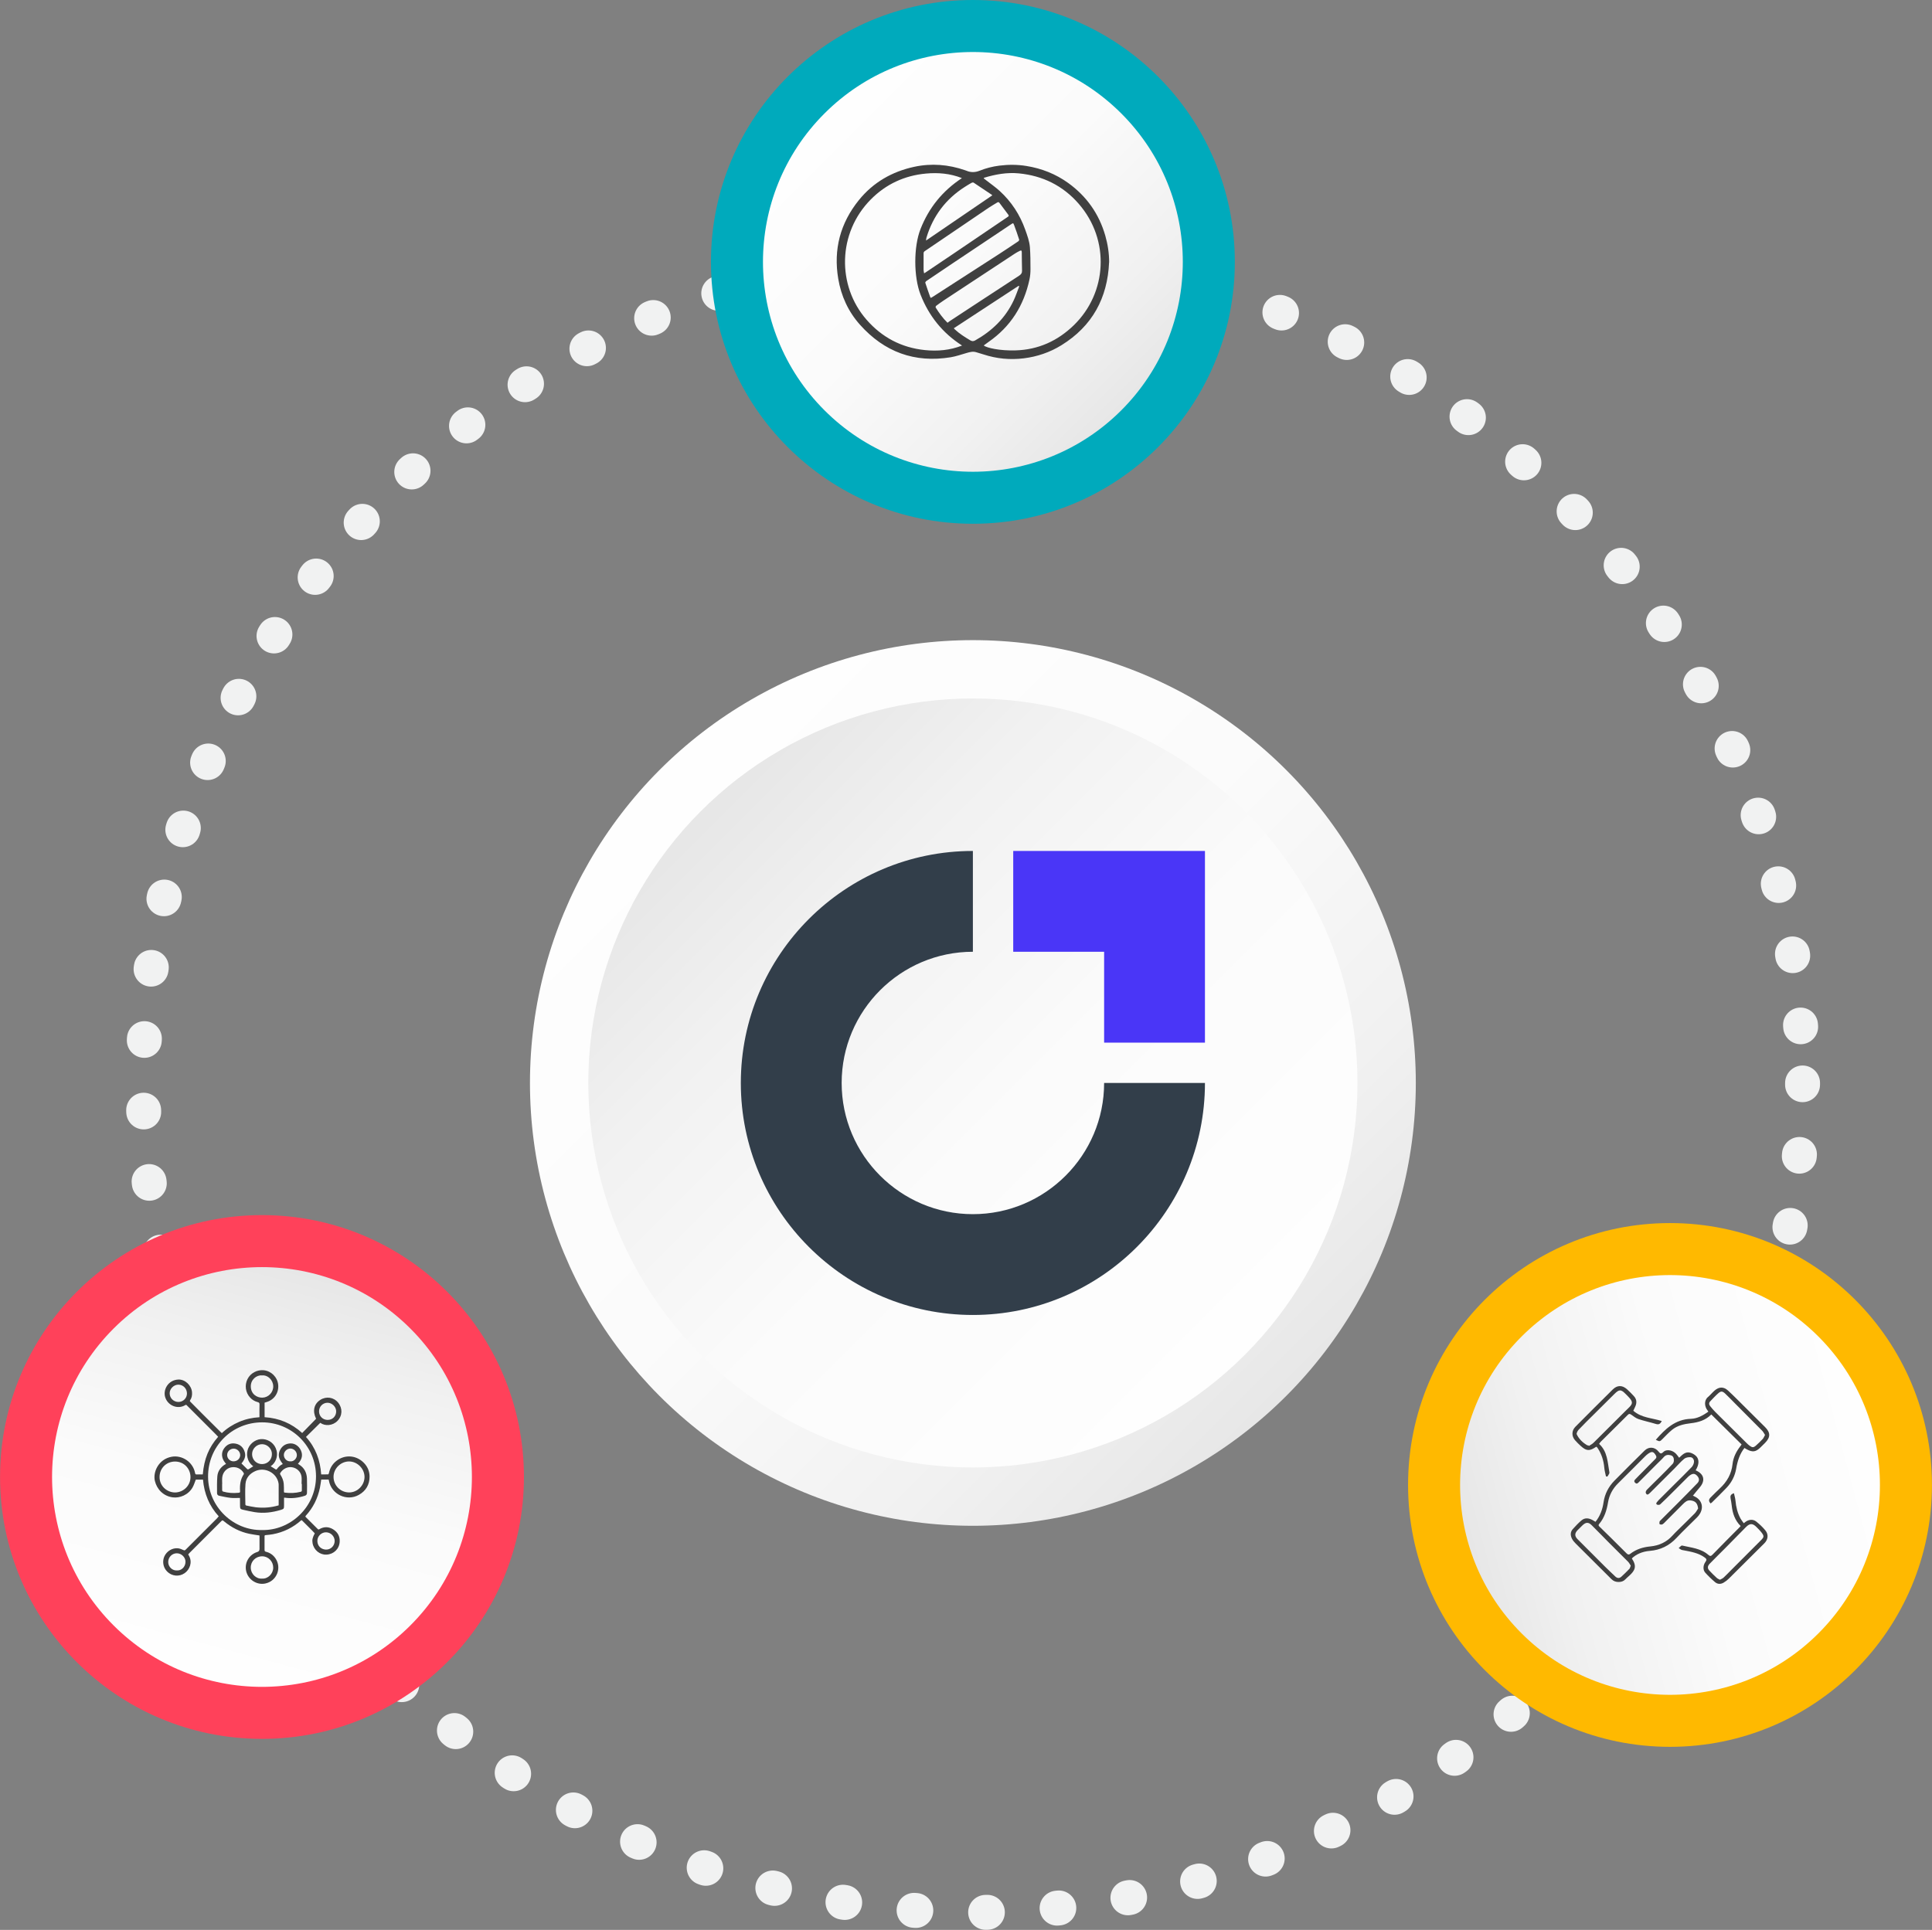 <?xml version="1.0" encoding="UTF-8"?>
<svg id="Layer_1" data-name="Layer 1" xmlns="http://www.w3.org/2000/svg" xmlns:xlink="http://www.w3.org/1999/xlink" viewBox="0 0 1106.35 1105.4">
  <rect x="0" y="0" width="1106.35" height="1105.4" fill="#808080" stroke="none"/>
  <defs>
    <style>
      .cls-1 {
        fill: url(#linear-gradient-2);
      }

      .cls-2 {
        fill: #00aabc;
      }

      .cls-3 {
        fill: none;
        stroke: #f1f2f2;
        stroke-dasharray: 0 0 1 40;
        stroke-linecap: round;
        stroke-linejoin: round;
        stroke-width: 20px;
      }

      .cls-4 {
        fill: #323e4a;
      }

      .cls-5 {
        fill: #ff415a;
      }

      .cls-6 {
        fill: url(#linear-gradient-5);
      }

      .cls-7 {
        fill: #ffb900;
      }

      .cls-8 {
        fill: #4a36f7;
      }

      .cls-9 {
        fill: url(#linear-gradient-3);
      }

      .cls-10 {
        fill: url(#linear-gradient);
      }

      .cls-11 {
        fill: #404040;
      }

      .cls-12 {
        fill: url(#linear-gradient-4);
      }
    </style>
    <linearGradient id="linear-gradient" x1="380.15" y1="443.33" x2="735.37" y2="798.55" gradientUnits="userSpaceOnUse">
      <stop offset="0" stop-color="#fefefe"/>
      <stop offset=".45" stop-color="#fbfbfb"/>
      <stop offset=".79" stop-color="#f1f1f1"/>
      <stop offset="1" stop-color="#e7e7e7"/>
    </linearGradient>
    <linearGradient id="linear-gradient-2" x1="713.28" y1="776.46" x2="405.49" y2="468.67" xlink:href="#linear-gradient"/>
    <linearGradient id="linear-gradient-3" x1="473.25" y1="66.13" x2="641.6" y2="234.48" gradientTransform="translate(269.24 -350.01) rotate(45)" xlink:href="#linear-gradient"/>
    <linearGradient id="linear-gradient-4" x1="3629.68" y1="2253.57" x2="3798.03" y2="2421.92" gradientTransform="translate(-3068.9 3828.04) rotate(-75)" xlink:href="#linear-gradient"/>
    <linearGradient id="linear-gradient-5" x1="157.09" y1="3893.4" x2="325.44" y2="4061.75" gradientTransform="translate(2218.47 4629.93) rotate(165)" xlink:href="#linear-gradient"/>
  </defs>
  <circle class="cls-3" cx="557.12" cy="620.3" r="475.11"/>
  <circle class="cls-2" cx="557.12" cy="150" r="150"/>
  <circle class="cls-10" cx="557.12" cy="620.3" r="253.64"/>
  <circle class="cls-1" cx="557.12" cy="620.3" r="220.23"/>
  <circle class="cls-9" cx="557.12" cy="150" r="120.21" transform="translate(57.11 437.88) rotate(-45)"/>
  <circle class="cls-5" cx="150.03" cy="845.99" r="150"/>
  <circle class="cls-12" cx="150.03" cy="845.99" r="120.21" transform="translate(-554.27 353.87) rotate(-45)"/>
  <circle class="cls-7" cx="956.32" cy="850.55" r="150"/>
  <circle class="cls-6" cx="956.32" cy="850.55" r="120.21" transform="translate(-321.33 925.34) rotate(-45)"/>
  <g>
    <path class="cls-4" d="m557.12,753.19c-73.28,0-132.89-59.62-132.89-132.89s59.62-132.89,132.89-132.89v57.74c-41.44,0-75.15,33.71-75.15,75.15s33.72,75.15,75.15,75.15,75.15-33.72,75.15-75.15h57.74c0,73.28-59.61,132.89-132.89,132.89Z"/>
    <polygon class="cls-8" points="690.01 597.2 632.27 597.2 632.27 545.15 580.22 545.15 580.22 487.41 690.01 487.41 690.01 597.2"/>
  </g>
  <path class="cls-11" d="m635.12,150.22c-.9,20.52-9.63,36.59-27.29,47.51-6.62,4.09-13.87,6.56-21.56,7.51-7.83.97-15.57.24-23.1-2.24-1.37-.45-2.76-.81-4.13-1.25-1.91-.61-3.7-.09-5.52.43-3.01.86-5.98,1.93-9.05,2.44-20.74,3.4-38.06-3.01-51.99-18.6-6.71-7.51-10.79-16.42-12.46-26.32-2.84-16.79,1.15-31.92,11.86-45.14,8.19-10.11,18.92-16.25,31.58-19,9.91-2.15,19.68-1.35,29.25,1.97.21.07.42.13.62.22,2.54,1.1,5.05,1.07,7.65.03,3.64-1.46,7.44-2.42,11.34-2.91,5.16-.64,10.31-.64,15.46.2,8.74,1.42,16.76,4.57,23.95,9.76,10.53,7.61,17.62,17.66,21.21,30.16,1.42,4.96,2.2,10.03,2.21,15.25Zm-84.21,47.69c-11.16-7.18-18.96-16.87-23.78-29.19-3.96-10.13-4.01-27.33-.02-37.49,4.82-12.29,12.69-21.95,23.72-29.21-6.7-2.67-13.59-3.25-20.55-2.61-12.28,1.12-22.91,6.05-31.59,14.8-19.1,19.26-19.48,49.41-2.48,68.9,8.86,10.15,20.03,16.04,33.42,17.41,7.21.74,14.37.13,21.29-2.6Zm12.55-96.05c-.03.11-.06.23-.09.34.53.41,1.06.82,1.59,1.23,2.51,1.97,5.15,3.8,7.51,5.95,6.74,6.16,11.59,13.61,14.64,22.22,1.16,3.28,2.4,6.57,2.66,10.05.31,4.18.33,8.39.33,12.59,0,1.9-.16,3.84-.55,5.7-3.2,15.01-10.8,27.16-23.52,35.95-.92.63-1.8,1.32-2.72,1.99,1.82,1.41,9.17,3.07,18.15,2.82,13.09-.36,24.24-5.44,33.51-14.47,18.97-18.48,20.87-48.67,2.74-69.52-9.04-10.39-20.64-16.09-34.34-17.41-6.82-.65-13.43.57-19.91,2.54Zm-20.86,83c.56-.41,1.05-.8,1.57-1.14,13.12-8.61,26.23-17.23,39.39-25.79,1.18-.77,1.76-1.53,1.71-2.97-.12-3.51-.08-7.02-.15-10.52-.02-1.01-.32-1.17-1.24-.71-.95.47-1.89.99-2.78,1.57-13.59,8.93-27.17,17.87-40.74,26.82-1.46.97-2.88,2-4.28,3.06-.22.17-.4.76-.28.95,1.96,3.1,4.07,6.1,6.8,8.74Zm-9.55-14.21c.41-.24.74-.41,1.05-.62,12.61-8.13,25.22-16.24,37.82-24.39,3.76-2.43,7.48-4.92,11.2-7.42.27-.18.59-.68.52-.92-.92-2.82-1.87-5.63-2.92-8.4-.47-1.24-.58-1.2-1.66-.48-11.07,7.39-22.14,14.78-33.2,22.18-5.15,3.45-10.3,6.91-15.43,10.39-.29.2-.64.73-.56.98.87,2.7,1.82,5.39,2.77,8.07.07.21.26.38.42.6Zm-3.88-14.09c.45-.26.67-.38.87-.52,5.43-3.65,10.87-7.3,16.29-10.97,10.29-6.97,20.57-13.97,30.88-20.93.65-.44.45-.8.14-1.22-1.66-2.24-3.35-4.45-5-6.69-.37-.5-.75-.57-1.27-.25-1.65,1.02-3.35,1.97-4.95,3.05-12.24,8.28-24.47,16.58-36.69,24.9-.29.2-.55.68-.55,1.04-.04,3.2-.04,6.39-.01,9.59,0,.6.18,1.21.31,1.99Zm39.04-44.66c-.1-.14-.14-.24-.21-.29-3.48-2.34-6.95-4.69-10.45-6.99-.27-.18-.86-.09-1.18.09-1.31.73-2.59,1.52-3.86,2.33-10.94,6.97-18.25,16.69-21.99,29.1-.13.44-.13.92-.23,1.64,12.79-8.73,25.33-17.29,37.92-25.88Zm15.47,52.11c-.13-.1-.26-.2-.39-.29-12.35,8.09-24.69,16.18-37.1,24.3.28.3.43.5.61.67,2.66,2.47,5.7,4.39,8.8,6.23,1.04.62,1.81.64,2.89.03,9.6-5.4,17.19-12.74,21.94-22.78,1.25-2.64,2.17-5.43,3.24-8.16Z"/>
  <g>
    <path class="cls-11" d="m971,842.17c4.92,2.09,5.73,5.96,2.21,9.95-1.28,1.45-2.47,2.99-3.7,4.5-.18-.08-.37-.16-.55-.24.42.23.83.49,1.27.69,4.16,1.86,5.54,5.97,3.26,9.89-.47.81-1.08,1.56-1.74,2.22-3.89,3.91-7.94,7.68-11.71,11.71-4.2,4.48-9.23,6.94-15.35,7.43-4.26.34-7.91,2-10.23,4.33,2.98,4.46,1.89,6.84-1.43,9.85-.78.71-1.59,1.38-2.31,2.14-1.01,1.07-2.24,1.45-3.68,1.49-1.67.05-3.06-.44-4.27-1.64-6.81-6.8-13.65-13.56-20.45-20.37-.81-.81-1.6-1.72-2.11-2.72-.96-1.89-1.07-3.89.46-5.58,1.59-1.75,3.2-3.5,5.01-5.01,1.91-1.59,4.11-1.31,6.21-.19.6.32,1.17.69,1.76,1.04,2.69-3.32,4.03-7.12,4.63-11.23.7-4.78,2.86-8.89,6.2-12.31,5.7-5.82,11.5-11.54,17.3-17.27,2.41-2.38,5.86-2.14,8,.62.95,1.23,1.55,1.36,2.69.23,1.94-1.94,5.84-1.06,7.85,1.63.37.49.74.98,1.24,1.64,1.81-1.7,3.53-3.59,6.17-2.95,1.21.29,2.46.99,3.39,1.84,2.07,1.88,1.96,4.98-.13,8.32Zm1.41,21.83c-.38-3.02-1.52-4.22-4.22-4.59-1.97-.27-3.18.86-4.38,2.04-3.29,3.26-6.53,6.56-9.79,9.83-.63.63-1.24,1.33-1.98,1.79-.41.25-1.19.21-1.61-.03-.24-.14-.21-.97-.1-1.44.09-.37.47-.68.77-.98,3.08-3.09,6.18-6.16,9.26-9.25,3.89-3.92,7.8-7.81,11.61-11.8,1.32-1.38,1.17-2.85-.07-4.21-1.25-1.37-2.38-1.51-4.05-.42-.52.34-.99.78-1.44,1.22-2.83,2.82-5.65,5.65-8.48,8.47-2.39,2.37-4.75,4.76-7.22,7.04-.37.34-1.39.4-1.84.13-.83-.49-.24-1.16.2-1.69.27-.32.54-.65.83-.95,3.01-3.01,6.02-6.02,9.04-9.02,3.28-3.26,6.61-6.47,9.8-9.82.72-.76,1.25-1.96,1.32-3,.08-1.22-.66-2.57-1.99-2.66-1.19-.09-2.72.18-3.6.9-2.02,1.66-3.72,3.69-5.58,5.55-4.68,4.69-9.36,9.37-14.07,14.03-1.24,1.23-1.85,1.23-2.38-.06-.18-.44.22-1.35.63-1.77,2.61-2.67,5.31-5.25,7.95-7.88,2.31-2.3,4.61-4.61,6.84-6.98.41-.44.65-1.19.68-1.81.07-1.32-.32-2.67-1.71-3.06-1.4-.4-2.86-.4-4.03.95-1.24,1.43-2.66,2.69-3.99,4.03-3.52,3.54-7.05,7.08-10.57,10.62-.59.59-1.15.85-1.88.14-.68-.66-.65-1.23-.02-1.87.81-.82,1.6-1.67,2.41-2.49,3.06-3.1,6.13-6.19,9.19-9.3.54-.55.82-1.09.33-1.94-1.33-2.33-2.26-2.6-4.49-1.04-.6.42-1.15.92-1.67,1.43-5.17,5.16-10.29,10.38-15.5,15.5-3.11,3.06-5.07,6.69-5.78,10.94-.76,4.52-2.05,8.78-5.07,12.35-.66.78-.16,1.2.35,1.69,2.11,2.05,4.22,4.1,6.31,6.17,2.99,2.96,5.96,5.93,8.94,8.9.63.63,1.23,1.08,2.17.36,3.38-2.62,7.29-3.85,11.52-4.25,5.07-.49,9.4-2.51,12.82-6.36.84-.94,1.74-1.83,2.64-2.71,3.33-3.29,6.7-6.53,9.99-9.86.79-.8,1.3-1.88,1.94-2.83Zm-38.57,32.77c-.47-.7-.87-1.56-1.49-2.19-3.73-3.78-7.52-7.49-11.26-11.24-3.22-3.24-6.38-6.54-9.63-9.75-1.85-1.82-3.3-1.76-5.2.03-.99.94-1.97,1.9-2.91,2.88-1.68,1.76-1.7,3.37,0,5.08,5.26,5.29,10.53,10.57,15.81,15.82,1.9,1.89,3.87,3.7,5.8,5.56,1.13,1.08,2.35,1.2,3.51.14,1.59-1.45,3.12-2.96,4.6-4.51.36-.38.45-1.02.77-1.81Z"/>
    <path class="cls-11" d="m979.97,810.16c-3.24,3.33-7.32,4.52-11.68,5.03-3.91.46-7.73,1.26-10.85,3.83-1.9,1.57-3.6,3.37-5.34,5.13-1.62,1.63-1.65,1.68-3.91.53,5.39-6.19,11.11-11.73,20.09-12.01,3.75-.12,6.92-1.94,10.02-4.12-.19-.27-.31-.48-.46-.66-1.79-2.18-2.13-5.71.19-7.68,1.32-1.12,2.42-2.49,3.71-3.64,2.56-2.29,5.25-2.43,7.77-.12,3.45,3.16,6.71,6.52,10.03,9.81,3.74,3.69,7.48,7.39,11.19,11.11,3.19,3.19,3.19,5.87.02,9.09-.89.9-1.79,1.78-2.69,2.66-2.6,2.52-4.46,2.79-7.64,1.1-.51-.27-1-.57-1.48-.85-2.72,3.47-3.98,7.5-4.71,11.77-.71,4.19-2.56,7.88-5.48,10.97-2.74,2.9-5.62,5.68-8.45,8.5-.21.21-.49.37-.73.54-1.17-1.26-1.2-2.21-.02-3.41,1.77-1.8,3.56-3.58,5.4-5.3,4.02-3.76,6.58-8.24,7.17-13.79.42-3.91,2.15-7.31,4.55-10.38.22-.29.42-.6.64-.92-5.76-5.71-11.5-11.39-17.35-17.18Zm30.77,11.76c-.6-.91-.99-1.77-1.61-2.4-5.01-5.09-10.07-10.14-15.12-15.2-2.04-2.05-4.03-4.14-6.13-6.13-1.5-1.41-2.4-1.48-3.86-.21-1.65,1.44-3.15,3.07-4.67,4.66-.81.84-.79,1.82-.08,2.71.89,1.1,1.79,2.2,2.79,3.2,6.06,6.05,12.14,12.08,18.22,18.1.52.52,1.07,1.02,1.66,1.45,1.5,1.11,2.26,1.1,3.61-.13,1.32-1.2,2.63-2.42,3.84-3.73.55-.6.84-1.44,1.34-2.33Z"/>
    <path class="cls-11" d="m935.3,808.03c4.62,4.13,10.75,4.13,16.28,5.9-.83,1.78-1.77,2.17-3.34,1.69-3.3-1.01-6.7-1.71-9.97-2.8-1.5-.5-2.82-1.59-4.14-2.51-.72-.5-1.22-.65-1.9.03-5.17,5.16-10.37,10.29-15.56,15.44-.33.33-.58.74-.96,1.24,4.87,4.41,4.85,10.58,5.9,16.34.13.71-.74,1.59-1.14,2.39-.28-.04-.55-.07-.83-.11-.33-1.64-.81-3.26-.95-4.92-.35-4.11-1.55-7.9-3.84-11.34-.17-.25-.38-.48-.55-.68-.18.02-.3,0-.37.05-3.71,2.52-5.5,2.42-8.79-.59-1.12-1.03-2.22-2.1-3.22-3.24-2.02-2.33-1.97-5.49.2-7.68,7.11-7.16,14.24-14.3,21.42-21.39,2.57-2.54,5.43-2.54,8.13-.13,1.41,1.26,2.74,2.62,4.01,4.01,1.49,1.63,1.7,3.55.89,5.57-.39.96-.87,1.88-1.27,2.74Zm-25.61,19.92c.06.09.12.18.18.27.88-.6,1.89-1.07,2.63-1.81,6.05-5.97,12.06-12,18.08-18,.82-.82,1.65-1.61,2.47-2.43,1.85-1.85,1.93-3.03.25-5.04-.74-.88-1.58-1.67-2.39-2.5-2.65-2.7-3.67-2.72-6.4-.03-3.89,3.83-7.75,7.69-11.62,11.55-2.98,2.96-5.99,5.89-8.87,8.94-.64.68-1.38,2.08-1.1,2.68,1.29,2.67,3.39,4.73,5.98,6.23.21.12.51.09.77.13Z"/>
    <path class="cls-11" d="m996.76,874.08c-3.32-3.31-4.65-7.37-5.11-11.8-.14-1.35-.39-2.7-.64-4.03-.25-1.34-.01-2.39,1.92-2.95.31,1.45.76,2.86.89,4.3.31,3.6,1.16,7.03,2.89,10.21.49.91,1.18,1.71,1.85,2.66.37-.28.6-.46.83-.64,1.86-1.52,4.42-1.82,6.27-.35,1.92,1.52,3.75,3.24,5.29,5.13,1.91,2.34,1.52,5.24-.62,7.38-6.77,6.75-13.54,13.51-20.34,20.23-.89.88-1.91,1.66-2.98,2.29-1.64.97-3.45.92-4.88-.28-2-1.68-3.9-3.52-5.65-5.47-1.38-1.54-1.28-4.22.15-6.16.89-1.21.64-1.71-.5-2.54-3.54-2.58-7.69-3.24-11.81-4.05-.51-.1-1.06-.13-1.53-.34-.54-.24-1-.64-1.5-.98.66-.51,1.45-1.56,1.96-1.44,5.23,1.22,10.79,1.62,15.09,5.4.91.8,1.45.72,2.31-.17,5.16-5.31,10.4-10.55,15.61-15.81.15-.15.27-.32.5-.59Zm-11.85,30.77c.76-.43,1.53-.71,2.08-1.22,1.46-1.35,2.83-2.81,4.24-4.22,5.82-5.83,11.66-11.65,17.47-17.49,1.38-1.39,1.5-2.09.34-3.71-.91-1.26-2.05-2.38-3.15-3.5-2.26-2.3-3.88-2.27-6.14.03-3.9,3.97-7.79,7.94-11.71,11.9-2.99,3.02-6.04,5.98-9,9.04-1.31,1.36-1.35,2.66-.19,3.92,1.35,1.46,2.79,2.85,4.25,4.2.47.44,1.14.67,1.81,1.04Z"/>
  </g>
  <g>
    <path class="cls-11" d="m151.52,803.44v8.3c8.24.51,15.43,3.5,21.53,9.06,2.64-2.71,5.28-5.41,7.96-8.16-2.14-4.31-1.27-8.45,2.38-10.8,3.43-2.2,7.69-1.56,10.22,1.53,2.67,3.27,2.51,7.54-.37,10.49-2.71,2.78-7.07,3.13-9.83,1.1-2.72,2.69-5.43,5.37-8.2,8.1,5.48,6.04,8.17,13.28,8.71,21.46,1.34,0,2.66.02,3.98-.03.15,0,.37-.39.42-.62.58-2.82,1.95-5.19,4.19-6.99,4.49-3.6,10.55-3.57,15.01.22,2.61,2.22,4.07,5.16,4.11,8.54.05,4.67-2.05,8.33-6.18,10.62-6.88,3.83-15.57-.28-17.07-8.02-.05-.26-.12-.51-.18-.78h-4.25c-.25,1.59-.43,3.17-.75,4.72-1.25,6.05-3.89,11.41-8.08,15.98-.29.32-.31.52,0,.83,2.29,2.27,4.58,4.56,6.86,6.85.31.31.53.27.87.07,2.63-1.55,5.3-1.53,7.87.04,2.63,1.61,3.99,4.02,3.8,7.15-.24,4.1-3.37,7.13-7.51,7.36-3.83.22-7.3-2.61-8.01-6.51-.35-1.91-.07-3.18,1.25-5.69-.55-.58-1.1-1.18-1.67-1.75-1.84-1.85-3.69-3.68-5.52-5.53-.29-.3-.46-.29-.77-.02-4.59,4.03-9.89,6.64-15.89,7.79-1.39.27-2.81.4-4.22.53-.53.05-.7.17-.69.71.03,2.58.03,5.16,0,7.74-.01.65.19.94.81,1.09,2.24.55,4.04,1.77,5.37,3.67,3.88,5.55.81,13.2-5.82,14.53-5.23,1.05-10.42-2.74-11.05-8.07-.53-4.49,2.22-8.67,6.56-10.01q1.25-.39,1.25-1.68c0-2.41,0-4.82,0-7.23,0-.21-.02-.42-.03-.54-1.98-.32-3.92-.56-5.82-.96-5.36-1.12-10.1-3.56-14.32-7.02-1.06-.87-1.05-.89-2.06.12-5.9,5.9-11.8,11.8-17.7,17.7-.31.31-.58.64-.91,1,.14.25.34.57.51.9,2,3.74.32,7.84-2.54,9.84-3.16,2.21-7.34,1.79-10.04-.93-2.56-2.59-2.7-6.18-1.6-8.63,1.36-3.02,4.52-4.98,7.79-4.68,1.07.1,2.13.57,3.13,1.01.52.23.79.28,1.23-.15,5.99-6.01,12-12,18.01-18,.32-.32.59-.7.99-1.18-5.38-5.84-8.32-12.94-9.01-21.02h-4.11c-.62,1.54-1.06,3.08-1.83,4.44-2.49,4.42-7.45,6.26-11.4,5.73-5.43-.72-9.08-4.69-10.21-9.41-1.19-4.99,2-12.43,9.56-13.84,5.93-1.1,12.23,2.9,13.46,9.31.11.59.3.86.97.82,1.15-.07,2.3-.02,3.44-.02.77-8.93,3.47-15.49,8.81-21.56-.56-.58-1.11-1.17-1.69-1.75-5.42-5.42-10.85-10.84-16.27-16.27-.26-.26-.44-.4-.84-.14-4.34,2.69-10.1.31-11.56-4.59-1.25-4.18,1.66-9.78,7.57-10.03,3.87-.16,7.52,3.34,7.82,7.29.13,1.67-.14,3.22-1.1,4.61-.31.45-.02.65.23.9,2.31,2.33,4.61,4.66,6.93,6.98,3.45,3.44,6.9,6.87,10.36,10.31.2.2.42.38.66.6,2.95-2.8,6.3-4.92,9.98-6.49,3.66-1.56,7.51-2.38,11.56-2.61,0-.39,0-.7,0-1,0-2.1-.04-4.2.04-6.3.03-.85-.27-1.17-1.05-1.37-1.7-.42-3.15-1.31-4.34-2.6-2.67-2.87-3.25-7.09-1.48-10.62,1.7-3.37,5.46-5.41,9.27-5.03,4.33.44,7.82,3.92,8.28,8.26.47,4.5-2.15,8.53-6.42,9.88-.46.14-.91.3-1.36.44Zm-1.47,72.93c15.94.42,30.89-12.86,30.91-30.74.02-17.28-13.87-30.94-30.83-30.94-17.31,0-31.11,13.78-30.98,31.23.12,17.33,14.64,30.81,30.91,30.45Zm-49.82-21.51c4.96-.08,8.95-4.08,8.85-8.98-.1-4.71-3.68-8.73-8.85-8.74-5.03,0-8.9,3.92-8.86,8.96.05,5.13,4.23,8.71,8.86,8.76Zm99.63-.02c4.74.06,8.84-4.01,8.88-8.82.04-4.71-4.04-8.87-8.74-8.93-4.8-.06-8.94,3.95-9,8.72-.07,4.95,3.88,8.97,8.87,9.03Zm-49.82-67.03c-3.2-.32-6.49,2.45-6.42,6.34.07,4.33,3.45,6.45,6.6,6.4,3.47-.06,6.32-3.01,6.25-6.55-.08-3.58-3.12-6.52-6.43-6.19Zm-.02,116.37c3.48.27,6.43-2.85,6.44-6.27.02-3.54-2.81-6.48-6.3-6.49-3.7-.02-6.63,2.83-6.56,6.54.06,3.57,3.05,6.47,6.42,6.23Zm-47.84-101.17c2.7,0,4.88-2.15,4.88-4.84,0-2.82-2.17-5.06-4.93-5.07-2.61,0-4.97,2.34-4.97,4.93,0,2.78,2.21,4.97,5.01,4.98Zm84.47,84.57c2.68.08,4.92-2.08,4.99-4.82.08-2.69-2.14-5.01-4.86-5.09-2.67-.07-5.05,2.16-5.04,4.9,0,2.79,1.98,4.88,4.9,5.01Zm-85.31,11.93c2.36.19,4.8-1.84,4.88-4.83.08-2.67-2.28-4.98-4.96-4.99-2.71-.01-4.93,2.24-4.93,4.99,0,2.89,2.49,5.04,5.01,4.83Zm86.36-86.22c2.77-.01,4.85-2.16,4.81-4.96-.03-2.6-2.41-4.9-5.04-4.86-2.71.04-4.91,2.36-4.76,5.19.13,2.62,2.2,4.65,4.99,4.64Z"/>
    <path class="cls-11" d="m138.28,838.24c1.16,1.14,2.23,2.23,3.34,3.28.13.12.47.17.62.09.95-.56,1.87-1.17,2.79-1.76-3.76-2.7-4.16-7.3-2.88-10.3,1.39-3.26,4.94-5.57,8.48-5.25,3.38.31,6.67,2.46,7.75,6.57.88,3.34-.56,7.14-3.38,8.96.95.6,1.91,1.19,2.85,1.79.36.23.54.05.76-.24.87-1.17,1.89-2.18,3.33-2.81-.33-.47-.65-.91-.96-1.36-1.51-2.16-1.79-4.44-.54-6.8,1.25-2.35,3.27-3.56,5.91-3.65,2.9-.1,5.6,2.12,6.38,5.22.59,2.34-.27,4.3-1.77,6.05-.09.11-.2.2-.38.36.22.16.4.3.59.42,2.98,1.82,4.45,4.57,4.6,7.97.12,2.74.03,5.5.02,8.24,0,.91-.39,1.46-1.24,1.73-3.7,1.17-7.46,1.69-11.33,1.11-.18-.03-.37,0-.57,0,0,1.48,0,2.92,0,4.36,0,1.91-.09,2.09-1.94,2.65-4.86,1.45-9.8,2.08-14.85,1.26-2.25-.37-4.48-.86-6.71-1.37-1.52-.35-1.68-.62-1.7-2.21-.02-1.35-.02-2.7-.03-4.05,0-.18-.03-.37-.04-.52-1.83,0-3.62.16-5.38-.04-2.19-.24-4.35-.76-6.52-1.2-.79-.16-1.2-.78-1.2-1.53,0-3.2-.09-6.42.17-9.61.24-2.88,1.82-5.13,4.28-6.71.2-.13.42-.21.72-.35-.2-.27-.37-.52-.56-.75-2.09-2.58-2.35-5.69-.6-8.15,1.63-2.3,3.88-3.29,6.66-2.75,2.71.53,4.42,2.24,5.2,4.86.71,2.39-.17,4.39-1.66,6.21-.1.13-.23.24-.24.26Zm21.27,23.99c.01-.19.03-.38.03-.57,0-3.76,0-7.52,0-11.28,0-.29-.03-.58-.08-.86-1.1-5.94-7.73-9.4-13.3-6.91-3.2,1.43-5.37,3.89-5.63,7.39-.3,3.91-.08,7.85-.06,11.78,0,.18.24.49.41.53,1.86.37,3.72.81,5.61,1.03,4.38.5,8.71.17,13.03-1.1Zm-32.3-12.13s-.03,0-.05,0c0,1.18-.03,2.36.02,3.54.01.24.29.62.51.69,2.83.81,5.73,1.01,8.65.72,1.11-.11,1.15-.14,1.08-1.25-.2-3.35.23-6.53,2.14-9.4.1-.15.07-.47-.02-.64-1.5-2.63-4.34-3.88-7.32-3.26-2.64.55-4.71,2.87-5,5.76-.13,1.26-.02,2.55-.02,3.83Zm45.61-.12c-.06,0-.11,0-.17,0,0-1.44.17-2.91-.04-4.32-.39-2.59-2.56-4.83-5.44-5.26-2.5-.38-5.09.82-6.64,3.2-.25.38-.25.65-.01,1.03.99,1.59,1.74,3.3,1.92,5.16.15,1.48.09,2.98.11,4.47,0,.34.01.62.45.68,3.09.39,6.15.3,9.18-.48.51-.13.64-.41.63-.88-.02-1.2,0-2.41,0-3.61Zm-17.14-17.06c.03-3.06-2.53-5.69-5.6-5.72-3.1-.03-5.74,2.55-5.77,5.64-.03,3.22,2.5,5.81,5.76,5.76,3.37-.05,5.61-2.72,5.6-5.69Zm10.56,4.11c1.96.18,3.7-1.65,3.72-3.53.02-2.06-1.71-3.81-3.75-3.81-1.91,0-3.75,1.79-3.71,3.72.04,1.9,1.61,3.72,3.73,3.62Zm-32.57,0c2.18,0,3.86-1.6,3.84-3.66-.02-1.91-1.76-3.62-3.69-3.63-2.07-.01-3.78,1.65-3.78,3.66,0,1.99,1.64,3.63,3.63,3.63Z"/>
  </g>
</svg>